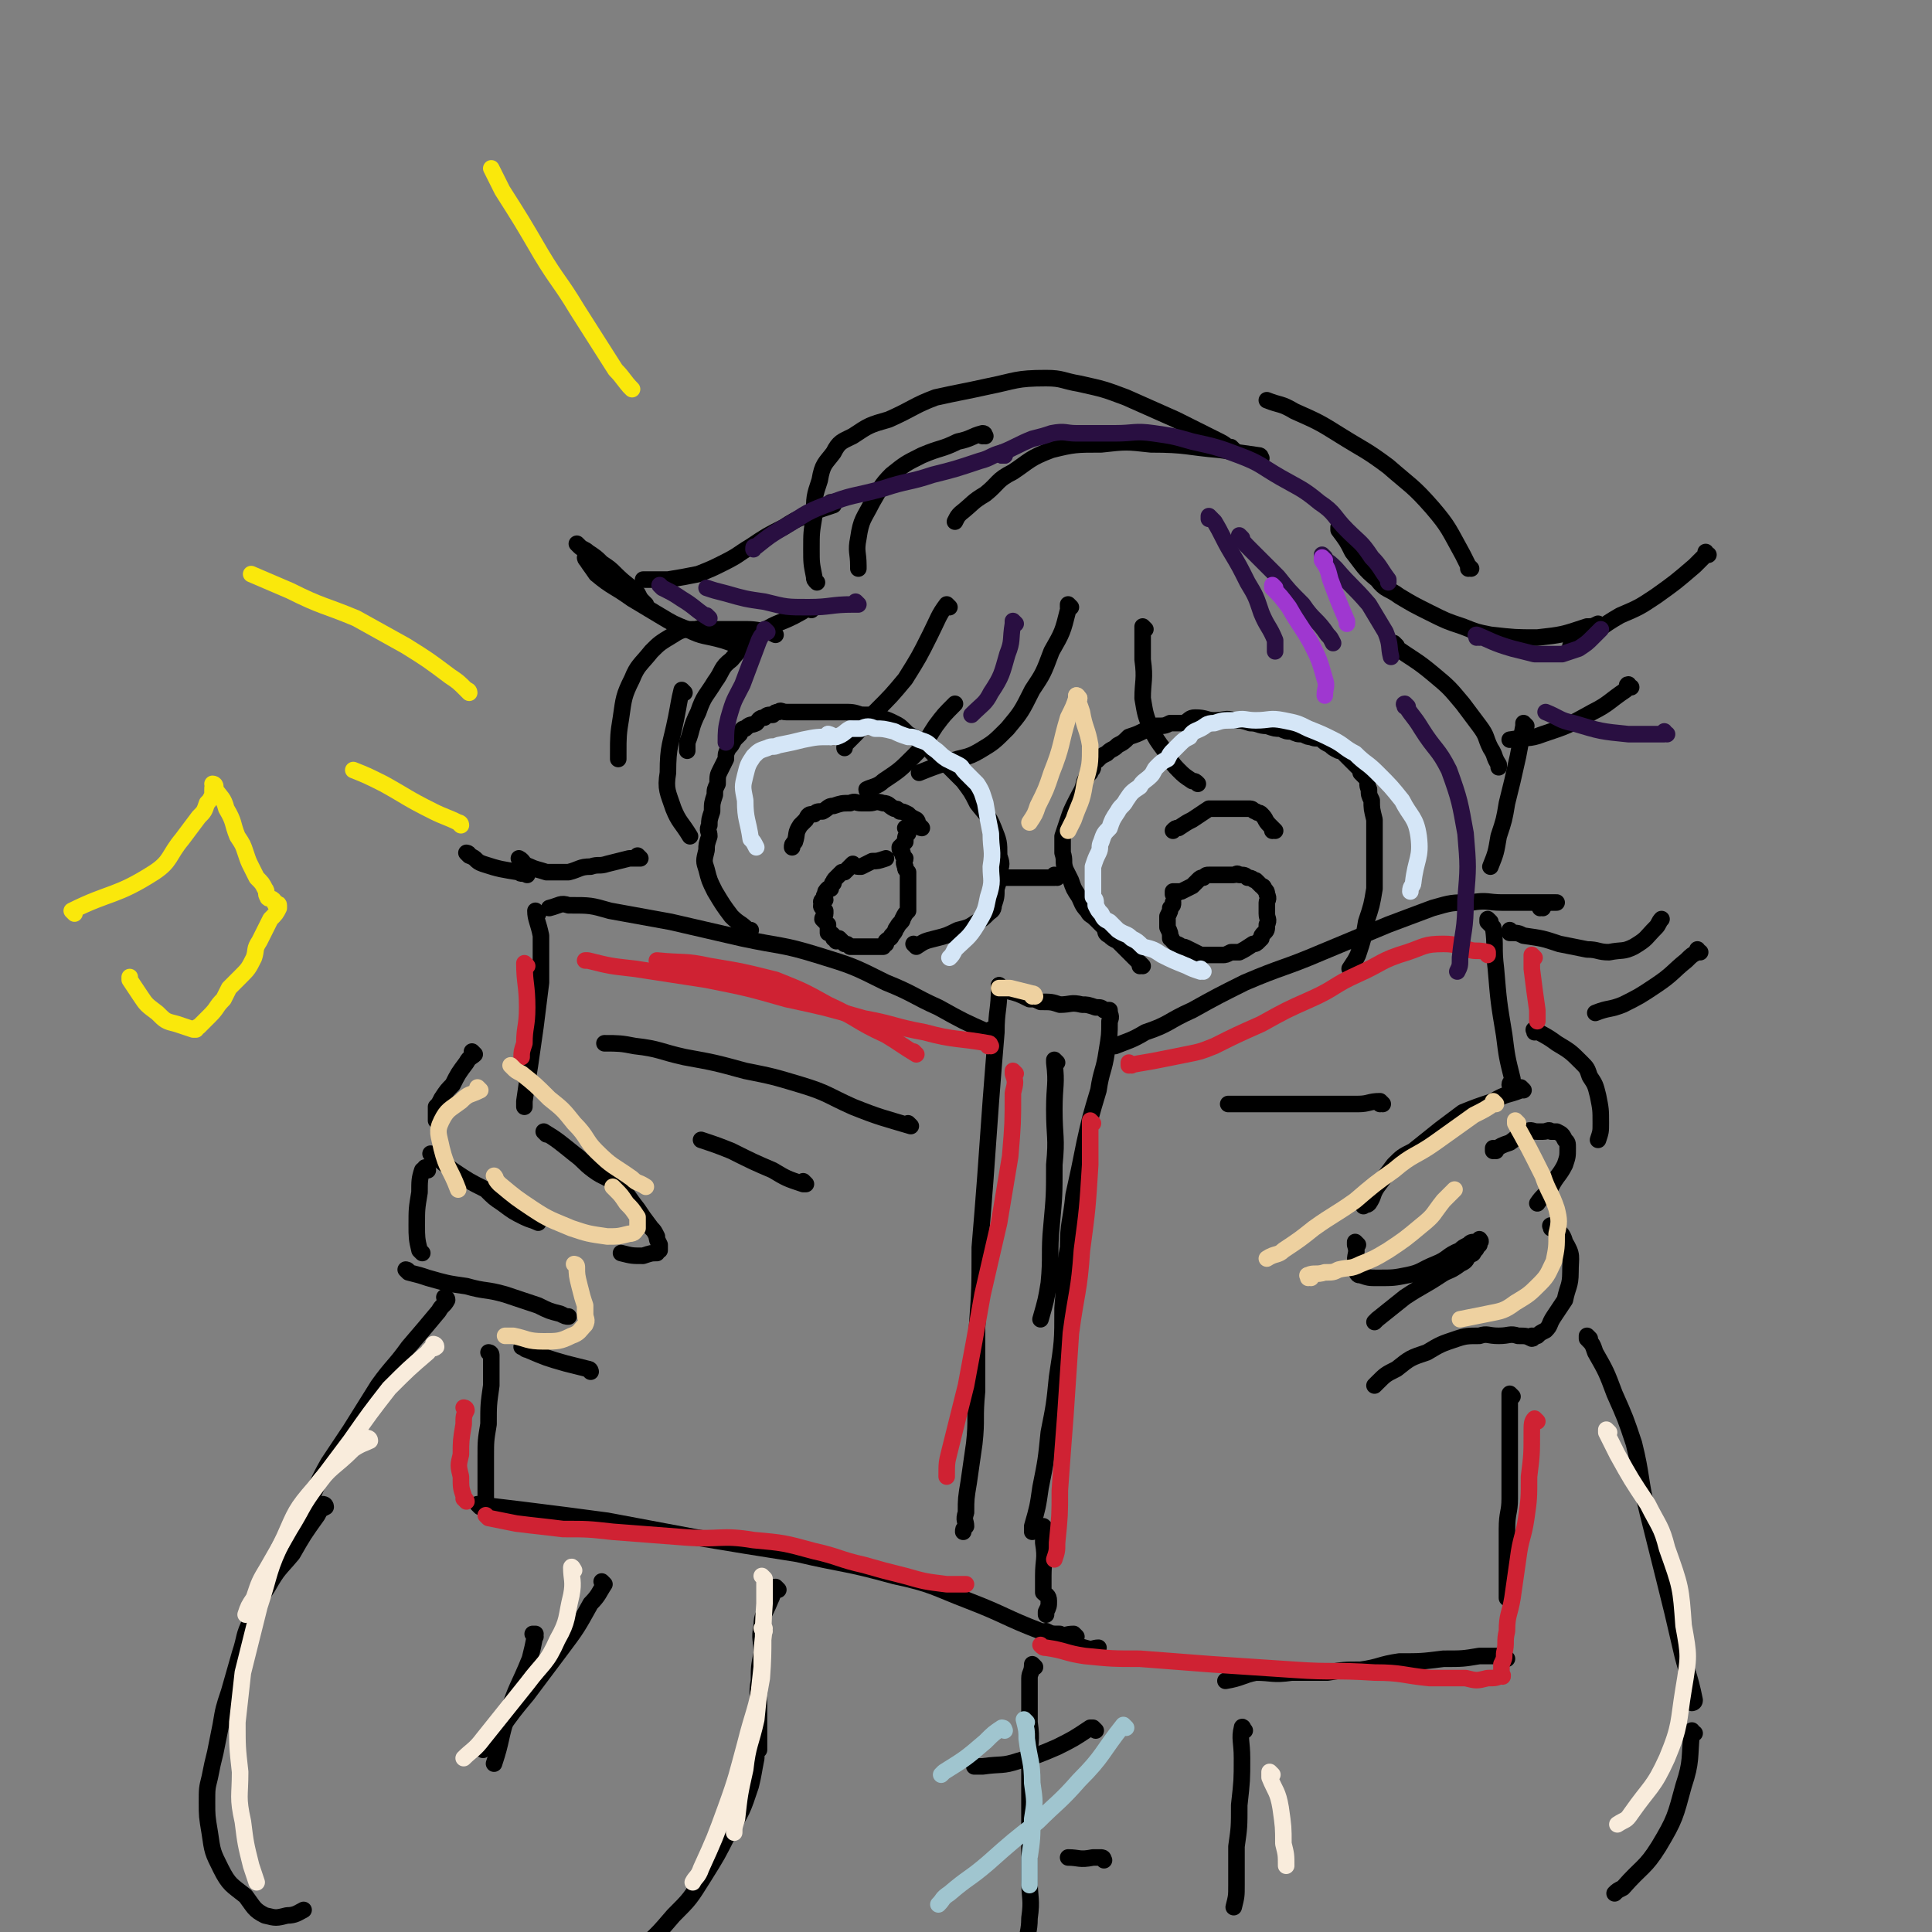 <svg viewBox='0 0 700 700' version='1.1' xmlns='http://www.w3.org/2000/svg' xmlns:xlink='http://www.w3.org/1999/xlink'><rect x="0" y="0" width="700" height="700" fill="#808080" stroke="none"/><g fill='none' stroke='#000000' stroke-width='6' stroke-linecap='round' stroke-linejoin='round'><path d='M363,358c0,0 -1,-1 -1,-1 0,0 0,0 0,1 0,0 0,0 0,0 1,0 0,-1 0,-1 0,0 0,0 0,1 0,0 0,0 0,0 0,8 -1,8 -1,16 -1,12 -1,12 -2,25 -1,14 -1,14 -2,28 -1,13 -1,13 -2,25 0,15 0,15 -1,29 0,11 0,11 0,23 -1,10 0,10 -1,19 -1,7 -1,7 -2,14 -1,6 -1,6 -1,11 -1,3 0,3 0,5 -1,1 -1,1 -1,2 0,0 0,0 0,0 '/><path d='M363,358c0,0 -1,-1 -1,-1 0,0 0,0 0,1 0,0 0,0 0,0 1,0 0,-1 0,-1 0,0 0,0 0,1 0,0 0,0 0,0 2,0 2,0 3,1 4,1 4,1 8,3 2,0 2,0 4,1 4,0 4,0 7,1 4,0 4,-1 8,0 2,0 2,0 5,1 2,0 2,0 3,1 1,0 1,0 2,0 0,0 0,0 0,0 0,2 1,2 0,4 0,5 0,5 -1,11 -1,7 -2,7 -3,14 -3,10 -3,10 -5,19 -2,10 -2,10 -4,19 -1,10 -2,10 -2,19 -2,11 -1,11 -2,22 0,12 0,12 -2,25 -1,10 -1,10 -3,20 -1,10 -1,10 -3,20 -1,7 -1,7 -3,14 0,1 0,1 0,2 '/><path d='M379,554c0,0 -1,-1 -1,-1 0,0 0,0 0,1 0,0 0,0 0,0 1,0 0,-1 0,-1 0,2 0,3 0,6 1,6 0,6 0,12 0,1 0,1 0,3 0,1 0,1 0,3 1,1 2,1 2,3 0,2 0,2 -1,4 0,0 0,0 0,1 0,0 0,0 0,0 '/><path d='M390,593c0,0 -1,-1 -1,-1 0,0 0,0 0,0 0,0 0,0 0,0 1,1 0,0 0,0 0,0 0,0 0,0 0,0 0,0 0,0 -3,0 -3,1 -5,0 -3,0 -3,0 -5,-1 '/><path d='M360,374c0,0 -1,-1 -1,-1 0,0 0,0 0,1 0,0 0,0 0,0 1,0 1,-1 0,-1 0,0 -1,1 -1,1 -9,-4 -9,-4 -18,-9 -9,-4 -9,-5 -19,-9 -12,-6 -12,-6 -25,-10 -13,-4 -13,-3 -27,-6 -13,-3 -13,-3 -26,-6 -11,-2 -11,-2 -22,-4 -7,-2 -7,-2 -15,-2 -3,-1 -3,0 -7,1 '/><path d='M172,382c0,0 -1,-1 -1,-1 0,0 0,0 1,1 0,0 0,0 0,0 0,0 -1,-1 -1,-1 0,0 0,0 1,1 0,0 0,0 0,0 -1,1 -2,1 -3,3 -3,4 -3,4 -5,8 -2,2 -2,2 -4,5 -1,2 -1,2 -2,3 0,2 0,2 0,3 0,1 0,1 0,2 0,0 0,0 0,0 '/><path d='M157,419c0,0 -1,-1 -1,-1 0,0 1,0 1,1 0,0 0,0 0,0 0,0 -1,-1 -1,-1 3,2 4,3 8,6 6,4 6,4 12,7 3,3 3,3 6,5 4,3 4,3 8,5 2,1 3,1 5,2 0,0 0,0 0,0 '/><path d='M198,411c0,0 -1,-1 -1,-1 0,0 0,0 1,1 0,0 0,0 0,0 0,0 -1,-1 -1,-1 0,0 0,0 1,1 0,0 0,0 0,0 0,0 -1,-1 -1,-1 5,3 6,4 11,8 4,3 3,3 7,6 4,3 5,2 9,6 4,3 3,3 7,8 2,3 2,3 5,7 1,1 1,1 2,3 0,1 0,1 1,3 0,1 0,1 0,2 -1,0 -1,0 -1,1 -2,0 -2,0 -5,1 -4,0 -4,0 -8,-1 0,0 0,0 0,0 '/><path d='M155,424c0,0 -1,-1 -1,-1 0,0 1,0 1,1 0,0 0,0 0,0 0,0 -1,-1 -1,-1 0,0 1,0 1,1 0,0 0,0 0,0 -1,0 -1,-1 -2,0 -1,3 -1,4 -1,8 -1,6 -1,6 -1,12 0,4 0,5 1,9 0,0 0,0 1,1 '/><path d='M148,461c0,0 -1,-1 -1,-1 0,0 1,0 1,1 0,0 0,0 0,0 0,0 -1,-1 -1,-1 0,0 1,0 1,1 0,0 0,0 0,0 4,1 4,1 7,2 7,2 7,2 14,3 7,2 7,1 14,3 6,2 6,2 12,4 4,2 4,2 8,3 2,1 2,1 3,1 0,0 0,0 0,0 '/><path d='M214,497c0,0 -1,-1 -1,-1 0,0 0,0 1,1 0,0 0,0 0,0 0,0 0,-1 -1,-1 -4,-1 -4,-1 -8,-2 -7,-2 -7,-2 -14,-5 -1,0 -1,-1 -2,-1 '/><path d='M195,331c0,0 -1,-1 -1,-1 0,0 0,0 1,1 0,0 0,0 0,0 0,0 -1,-1 -1,-1 0,3 1,4 2,9 0,8 0,8 0,17 -1,8 -1,8 -2,16 -1,7 -1,7 -2,14 -1,6 -1,6 -2,13 0,1 0,1 0,2 '/><path d='M178,491c0,0 -1,-1 -1,-1 0,0 0,0 1,1 0,0 0,0 0,0 0,0 -1,-1 -1,-1 0,0 1,0 1,1 0,5 0,5 0,11 -1,7 -1,7 -1,14 -1,6 -1,6 -1,12 0,3 0,3 0,7 0,3 0,3 0,6 0,1 0,1 0,2 0,0 0,0 0,1 '/><path d='M174,546c0,0 -1,-1 -1,-1 0,0 0,0 1,1 0,0 0,0 0,0 0,0 -1,-1 -1,-1 7,1 8,1 16,2 16,2 16,2 31,4 16,3 16,3 32,6 18,3 18,3 37,6 17,4 17,3 35,8 14,3 14,4 27,9 13,5 13,6 26,11 8,4 8,4 16,6 3,1 3,0 5,0 '/><path d='M403,379c0,0 -1,-1 -1,-1 0,0 0,0 0,1 0,0 0,0 0,0 1,0 0,-1 0,-1 0,0 0,1 0,1 1,0 1,0 2,0 5,-2 6,-2 11,-5 9,-3 8,-4 17,-8 9,-5 9,-5 19,-10 14,-6 14,-5 28,-11 12,-5 12,-5 24,-10 8,-3 8,-3 16,-6 7,-2 7,-2 14,-2 6,-1 6,0 11,0 6,0 6,0 12,0 3,0 3,0 7,0 1,0 1,0 1,0 0,0 0,0 0,0 '/><path d='M559,329c0,0 -1,-1 -1,-1 0,0 0,0 0,1 0,0 0,0 0,0 1,0 0,-1 0,-1 0,0 0,0 0,1 0,0 0,0 0,0 1,0 0,-1 0,-1 0,0 0,0 0,1 '/><path d='M540,334c0,0 -1,-1 -1,-1 0,0 0,0 0,1 0,0 0,0 0,0 1,0 0,-1 0,-1 0,0 0,0 0,1 0,0 0,0 0,0 1,1 1,1 2,2 1,7 0,7 1,15 1,12 1,12 3,24 1,8 1,8 3,16 0,1 -1,1 -1,2 '/><path d='M552,395c0,0 -1,-1 -1,-1 0,0 0,0 0,1 0,0 0,0 0,0 1,0 0,-1 0,-1 0,0 0,0 0,1 0,0 0,0 0,0 -5,2 -5,1 -10,4 -6,2 -6,2 -11,4 -4,3 -4,3 -8,6 -5,4 -5,4 -10,8 -4,2 -4,2 -7,5 -3,4 -3,4 -6,8 -2,3 -1,3 -3,6 -1,1 -1,0 -2,1 '/><path d='M542,417c0,0 -1,-1 -1,-1 0,0 0,0 0,1 0,0 0,0 0,0 1,0 0,-1 0,-1 0,0 0,0 0,1 0,0 0,0 0,0 3,-2 3,-2 6,-3 3,-2 3,-3 6,-4 2,-1 2,0 4,0 1,0 1,0 2,0 2,0 2,-1 3,0 1,0 1,0 2,0 2,1 2,1 3,3 1,1 1,1 1,3 0,3 0,3 -1,6 -2,4 -3,4 -5,8 -2,3 -3,3 -5,6 0,0 0,0 0,0 '/><path d='M563,445c0,0 -1,-1 -1,-1 0,0 0,0 0,1 0,0 0,0 0,0 1,0 0,-1 0,-1 0,0 0,0 0,1 0,0 0,0 0,0 1,0 -1,-1 0,-1 2,2 4,2 5,6 3,5 2,5 2,11 0,5 -1,5 -2,10 -2,3 -2,3 -4,6 -2,3 -1,3 -3,5 -2,1 -2,1 -3,2 -1,0 -1,0 -1,0 -1,0 -1,0 -1,1 0,0 0,0 0,0 1,0 0,-1 0,-1 0,0 0,0 0,1 0,0 0,0 0,0 1,0 0,-1 0,-1 0,0 0,0 0,1 0,0 0,0 0,0 1,0 0,-1 0,-1 0,0 0,1 0,1 -2,-1 -2,-1 -5,-1 -3,-1 -3,0 -7,0 -4,0 -4,-1 -7,0 -4,0 -5,0 -8,1 -6,2 -6,2 -11,5 -6,2 -6,2 -11,6 -4,2 -4,2 -7,5 0,0 0,0 -1,1 '/><path d='M492,451c0,0 -1,-1 -1,-1 0,0 0,0 0,1 0,0 0,0 0,0 1,0 0,-1 0,-1 0,0 0,0 0,1 0,0 0,0 0,0 1,0 0,-1 0,-1 0,0 0,0 0,1 1,3 0,3 0,6 0,2 0,2 0,3 1,2 1,2 2,2 3,1 3,1 6,1 6,0 6,0 11,-1 5,-1 5,-2 10,-4 5,-2 4,-3 9,-5 1,-1 1,-1 3,-2 1,-1 1,-1 3,-1 1,0 1,0 1,0 0,0 0,0 0,0 1,0 0,-1 0,-1 0,0 0,0 0,1 0,0 0,0 0,0 0,0 0,0 0,1 0,0 0,0 -1,1 0,0 0,1 -1,1 0,2 -1,1 -2,2 -1,2 -1,2 -3,3 -4,3 -4,2 -7,4 -6,4 -7,4 -13,8 -5,4 -5,4 -10,8 0,0 0,0 -1,1 '/><path d='M548,506c0,0 -1,-1 -1,-1 0,0 0,0 0,1 0,0 0,0 0,0 1,0 0,-1 0,-1 0,0 0,0 0,1 0,0 0,0 0,0 0,5 0,5 0,11 0,7 0,7 0,13 0,7 0,7 0,13 0,5 -1,5 -1,11 0,5 0,5 0,10 0,4 0,4 0,8 0,3 0,3 0,6 0,0 0,0 0,1 0,0 0,0 0,0 '/><path d='M546,601c0,0 -1,-1 -1,-1 0,0 0,0 0,0 0,0 0,0 0,0 1,1 0,0 0,0 0,0 0,0 0,0 0,0 0,0 0,0 -4,0 -4,0 -9,0 -6,1 -6,1 -13,1 -8,1 -8,1 -16,1 -7,1 -7,2 -14,3 -6,0 -6,0 -12,1 -7,0 -7,0 -13,0 -7,1 -7,0 -13,0 -5,1 -5,2 -11,3 0,0 0,0 0,0 '/><path d='M162,471c0,0 -1,-1 -1,-1 0,0 1,0 1,1 0,0 0,0 0,0 0,0 -1,-1 -1,-1 0,0 1,0 1,1 -1,2 -2,2 -3,4 -5,6 -5,6 -11,13 -5,7 -6,7 -11,14 -5,8 -5,8 -10,16 -4,6 -4,6 -8,12 -4,7 -4,8 -7,15 0,0 0,0 0,1 '/><path d='M118,546c0,0 -1,-1 -1,-1 0,0 1,0 1,1 0,0 0,0 0,0 -2,1 -2,1 -3,3 -5,7 -5,7 -9,14 -5,6 -5,5 -9,12 -4,6 -4,6 -6,12 -3,6 -2,6 -4,12 -2,7 -2,7 -4,14 -2,6 -2,6 -3,12 -1,5 -1,5 -2,10 -1,4 -1,4 -2,9 -1,4 -1,4 -1,9 0,5 0,5 1,11 1,7 1,7 4,13 3,6 4,6 9,10 3,4 3,5 7,7 4,1 4,1 8,0 3,0 4,-1 6,-2 '/><path d='M194,593c0,0 -1,-1 -1,-1 0,0 0,0 1,0 0,0 0,0 0,0 0,1 -1,0 -1,0 0,0 1,0 1,0 -1,5 -1,5 -2,9 -4,10 -5,10 -8,20 -3,9 -2,9 -5,18 0,0 0,0 0,0 '/><path d='M576,485c0,0 -1,-1 -1,-1 0,0 0,0 0,1 0,0 0,0 0,0 1,0 0,-1 0,-1 0,0 0,0 0,1 2,2 2,2 3,5 4,7 4,7 7,15 4,9 4,9 7,18 3,12 2,13 5,25 3,12 3,12 6,24 3,12 3,12 6,25 2,9 3,9 5,19 0,1 -1,1 -1,1 '/><path d='M614,628c-1,0 -1,-1 -1,-1 0,0 0,0 0,0 0,0 0,0 0,0 0,1 0,0 0,0 0,0 0,0 0,0 -1,10 0,11 -3,20 -3,11 -3,12 -9,22 -5,8 -6,7 -13,15 -2,1 -2,1 -3,2 '/><path d='M282,576c0,0 -1,-1 -1,-1 0,0 0,0 1,1 0,0 0,0 0,0 0,0 -1,-1 -1,-1 0,0 0,0 1,1 0,0 0,0 0,0 0,0 -1,-1 -1,-1 -1,2 -1,3 -2,5 -2,5 -3,5 -3,9 -1,5 0,5 0,10 -1,5 -1,5 -1,10 -1,5 0,5 0,9 0,3 0,3 0,5 0,2 0,2 0,3 0,1 0,1 0,1 0,1 0,1 0,2 0,2 0,3 0,5 -1,1 -1,1 -1,3 -1,5 -1,6 -2,10 -3,9 -3,9 -8,17 -4,8 -4,8 -9,16 -5,8 -5,8 -11,14 -6,7 -6,7 -13,13 -4,4 -4,4 -9,8 -4,4 -4,4 -7,7 -2,2 -3,2 -5,4 '/><path d='M375,604c0,0 -1,-1 -1,-1 0,0 0,0 0,0 0,0 0,0 0,0 0,3 -1,3 -1,5 0,8 0,8 0,16 1,7 0,7 0,14 0,10 0,10 0,20 0,11 0,11 0,23 0,7 1,7 0,14 0,5 -1,5 -1,11 0,4 0,4 0,7 0,0 0,0 0,0 '/><path d='M397,627c0,0 -1,-1 -1,-1 0,0 0,0 0,0 0,0 0,0 0,0 1,1 0,0 0,0 0,0 0,0 -1,0 -6,4 -6,4 -12,7 -7,3 -7,3 -14,5 -6,2 -6,1 -13,2 -1,0 -1,0 -3,0 0,0 0,0 0,0 '/><path d='M400,674c0,0 -1,-1 -1,-1 0,0 0,0 0,0 0,0 0,0 0,0 1,1 1,0 0,0 -2,0 -2,0 -3,0 -5,1 -5,0 -9,0 0,0 0,0 0,0 '/><path d='M451,627c0,0 -1,-1 -1,-1 0,0 0,0 0,0 0,0 0,0 0,0 1,1 0,-1 0,0 -1,4 0,5 0,11 0,8 0,8 -1,17 0,8 0,8 -1,15 0,7 0,7 0,14 0,4 0,4 -1,8 0,0 0,0 0,0 '/><path d='M219,574c0,0 -1,-1 -1,-1 0,0 0,0 1,1 0,0 0,0 0,0 -2,3 -2,4 -5,7 -5,9 -5,9 -11,17 -6,8 -6,8 -12,16 -5,6 -5,6 -10,13 -3,4 -3,4 -6,7 0,0 0,0 0,0 '/><path d='M414,350c0,0 -1,-1 -1,-1 0,0 0,0 0,1 0,0 0,0 0,0 1,0 0,-1 0,-1 0,0 0,0 0,1 0,0 0,0 0,0 1,0 0,0 0,-1 -2,-2 -2,-2 -4,-4 -2,-2 -2,-2 -4,-4 -2,-1 -2,-1 -3,-2 -2,-1 -1,-1 -2,-3 -2,-2 -2,-2 -3,-3 -2,-2 -2,-1 -3,-3 -2,-2 -2,-3 -3,-5 -2,-3 -2,-3 -3,-6 -1,-2 -1,-2 -2,-4 -1,-3 0,-3 -1,-6 0,-3 0,-3 0,-6 1,-3 1,-3 2,-6 1,-3 1,-3 3,-7 2,-4 2,-3 3,-7 1,-2 1,-2 2,-3 0,-1 1,-1 1,-2 0,-1 0,-1 0,-2 1,0 1,0 2,-1 1,-1 1,-1 3,-2 2,-2 2,-1 4,-3 2,-1 2,-1 4,-3 3,-1 3,-1 5,-2 3,-1 3,-1 5,-2 3,0 3,0 5,-1 3,0 3,0 5,0 2,-1 2,-2 4,-2 4,0 4,1 7,1 4,0 4,-1 7,0 3,0 3,0 6,1 3,0 3,1 6,1 3,1 3,1 5,1 2,1 2,1 4,1 2,1 2,1 4,1 2,1 2,1 3,1 2,1 2,0 4,1 1,1 1,1 3,2 1,1 1,1 3,2 1,0 1,0 2,1 1,1 1,1 3,3 1,1 1,1 2,2 1,1 1,1 1,2 1,1 1,1 2,2 1,2 0,2 1,4 0,2 0,2 1,4 0,3 0,3 1,7 0,4 0,4 0,9 0,4 0,4 0,8 0,4 0,4 0,8 -1,6 -1,6 -3,12 -1,6 -1,6 -3,12 -1,2 -1,2 -3,5 0,0 0,0 0,0 '/><path d='M332,343c0,0 -1,-1 -1,-1 0,0 0,0 1,1 0,0 0,0 0,0 0,0 -1,-1 -1,-1 0,0 0,0 1,1 0,0 0,0 0,0 3,-2 3,-2 7,-3 4,-1 4,-1 8,-3 4,-1 4,-1 7,-3 2,-1 2,-1 4,-3 1,-1 2,-1 2,-3 1,-3 1,-3 1,-6 1,-3 1,-3 1,-6 1,-3 1,-3 0,-6 0,-5 0,-5 -2,-10 -2,-5 -3,-5 -6,-9 -2,-4 -2,-4 -5,-8 -3,-3 -3,-3 -6,-6 -2,-2 -3,-2 -5,-4 -2,-2 -1,-2 -3,-4 -2,-1 -2,-1 -4,-2 -2,-1 -2,-1 -3,-2 -2,-2 -2,-2 -4,-3 -2,-1 -2,-1 -5,-2 -3,-1 -3,-1 -7,-1 -3,-1 -3,-1 -7,-1 -4,0 -4,0 -8,0 -3,0 -3,0 -7,0 -2,0 -2,0 -5,0 -2,0 -2,-1 -3,0 -1,0 -1,0 -2,1 -2,0 -2,0 -3,1 -2,0 -2,1 -3,2 -2,1 -2,0 -4,2 -1,0 -1,0 -2,2 -1,1 -1,1 -2,2 -1,2 -1,2 -2,3 -1,2 -1,2 -1,4 -1,2 -1,2 -2,4 -1,2 -1,2 -1,5 -1,2 -1,2 -1,4 -1,3 -1,3 -1,6 -1,3 -1,3 -1,5 -1,2 0,2 0,4 -1,3 -1,3 -1,5 -1,4 -1,4 0,7 1,4 1,4 3,8 3,5 3,5 6,9 3,3 3,2 6,5 0,0 0,0 1,0 '/><path d='M383,318c0,0 -1,-1 -1,-1 0,0 0,0 0,1 0,0 0,0 0,0 1,0 0,-1 0,-1 0,0 0,0 0,1 0,0 0,0 0,0 1,0 0,-1 0,-1 0,0 0,0 0,1 0,0 0,0 0,0 -1,0 -1,0 -2,0 -4,0 -4,0 -9,0 -4,0 -4,0 -8,0 -1,0 -1,0 -3,0 '/><path d='M388,220c0,0 -1,-1 -1,-1 0,0 0,0 0,1 0,0 0,0 0,0 1,0 0,-1 0,-1 0,0 1,1 0,2 -2,8 -2,8 -6,15 -3,8 -3,8 -7,14 -4,8 -4,8 -9,14 -5,5 -5,5 -10,8 -5,3 -6,2 -11,4 -6,2 -6,2 -11,4 0,0 0,0 0,0 '/><path d='M315,287c0,0 -1,-1 -1,-1 0,0 0,0 1,1 0,0 0,0 0,0 0,0 -1,0 -1,-1 2,-1 4,-1 6,-3 6,-4 6,-4 11,-9 5,-5 4,-5 8,-11 3,-4 3,-4 7,-8 0,0 0,0 0,0 '/><path d='M344,220c0,0 -1,-1 -1,-1 0,0 0,0 1,1 0,0 0,0 0,0 0,0 -1,-1 -1,-1 -3,4 -3,5 -6,11 -4,8 -4,8 -9,16 -5,6 -5,6 -11,12 -5,6 -5,6 -10,11 -1,1 -1,1 -1,2 '/><path d='M415,228c0,0 -1,-1 -1,-1 0,0 0,0 0,1 0,0 0,0 0,0 1,0 0,-1 0,-1 0,5 0,6 0,12 1,7 0,8 0,14 1,6 1,6 3,11 2,4 2,4 5,8 2,3 2,4 5,7 2,2 2,2 5,4 1,0 1,0 2,1 0,0 0,0 0,0 '/><path d='M486,192c0,0 -1,-1 -1,-1 0,0 0,1 0,1 0,0 0,0 0,0 1,0 0,-1 0,-1 0,0 0,0 0,1 3,4 3,4 5,8 4,5 4,6 9,10 3,4 4,3 8,6 5,3 5,3 11,6 6,3 6,3 12,5 5,2 5,2 10,3 9,1 9,1 17,1 9,-1 9,-1 18,-4 2,0 2,0 4,-1 '/><path d='M619,201c-1,0 -1,-1 -1,-1 0,0 0,1 0,1 0,0 0,0 0,0 0,0 0,-1 0,-1 0,0 0,1 0,1 0,0 0,0 0,0 -2,2 -2,2 -4,4 -7,6 -7,6 -14,11 -6,4 -6,4 -13,7 -7,4 -7,5 -13,8 -2,2 -2,2 -5,3 '/><path d='M591,249c-1,0 -1,-1 -1,-1 0,0 0,0 0,1 0,0 0,0 0,0 0,0 0,-1 0,-1 -1,0 0,1 -1,2 -6,4 -6,5 -12,8 -9,5 -9,5 -18,8 -5,2 -6,1 -12,2 0,0 0,0 0,0 '/><path d='M506,234c0,0 -1,-1 -1,-1 0,0 0,0 0,1 0,0 0,0 0,0 7,5 8,5 14,10 6,5 6,5 11,11 3,4 3,4 6,8 3,4 2,4 4,8 2,3 1,3 3,6 0,0 0,0 0,1 '/><path d='M553,263c0,0 -1,-1 -1,-1 0,0 0,0 0,1 0,0 0,0 0,0 1,0 0,-1 0,-1 0,0 0,0 0,1 -1,5 -1,6 -2,11 -2,9 -2,9 -4,17 -1,6 -1,6 -3,12 -1,6 -1,6 -3,11 0,0 0,0 0,0 '/><path d='M533,206c0,0 -1,-1 -1,-1 0,0 0,1 0,1 0,0 0,0 0,0 1,0 0,0 0,-1 -1,-2 -1,-2 -2,-4 -5,-9 -5,-10 -11,-17 -7,-8 -8,-8 -16,-15 -8,-6 -9,-6 -17,-11 -8,-5 -8,-5 -17,-9 -5,-3 -5,-2 -10,-4 0,0 0,0 0,0 '/><path d='M457,166c0,0 -1,-1 -1,-1 0,0 0,1 0,1 0,0 0,0 0,0 1,0 1,-1 0,-1 -7,-1 -7,-1 -14,-2 -12,-1 -12,-2 -25,-2 -9,-1 -9,-1 -18,0 -9,0 -10,0 -18,2 -8,3 -8,4 -14,8 -6,3 -5,4 -10,8 -5,3 -4,3 -9,7 -1,1 -1,1 -2,3 0,0 0,0 0,0 '/><path d='M357,158c0,0 -1,-1 -1,-1 0,0 0,1 0,1 0,0 0,0 0,0 1,0 1,-1 0,-1 -4,1 -4,2 -9,3 -6,3 -6,2 -13,5 -6,3 -6,3 -11,7 -4,4 -4,5 -7,10 -3,6 -4,6 -5,13 -1,5 0,5 0,10 0,1 0,1 0,1 '/><path d='M447,163c0,0 -1,-1 -1,-1 0,0 0,1 0,1 0,0 0,0 0,0 1,0 0,-1 0,-1 0,0 1,1 0,1 -1,-1 -2,-2 -4,-3 -8,-4 -8,-4 -16,-8 -9,-4 -9,-4 -18,-8 -8,-3 -8,-3 -17,-5 -6,-1 -6,-2 -12,-2 -11,0 -11,1 -21,3 -9,2 -10,2 -19,4 -8,3 -8,4 -17,8 -7,2 -7,2 -13,6 -4,2 -5,2 -7,6 -3,4 -4,4 -5,10 -2,6 -2,6 -2,13 -1,6 -1,6 -1,12 0,5 0,5 1,10 0,1 0,1 1,2 '/><path d='M302,183c0,0 -1,-1 -1,-1 0,0 0,1 1,1 0,0 0,0 0,0 0,0 -1,-1 -1,-1 0,0 1,1 1,1 -3,1 -3,1 -6,2 -6,3 -6,2 -12,6 -6,3 -6,3 -12,7 -5,3 -4,3 -10,6 -4,2 -4,2 -9,4 -5,1 -5,1 -11,2 -4,0 -4,0 -8,0 -1,0 -1,0 -1,0 '/><path d='M234,219c0,0 -1,-1 -1,-1 0,0 0,0 1,1 0,0 0,0 0,0 0,0 0,0 -1,-1 -1,-1 -1,-1 -2,-3 -3,-3 -4,-3 -8,-7 -2,-2 -2,-2 -5,-4 -2,-2 -2,-2 -5,-4 -1,-1 -2,-1 -3,-2 -1,-1 -1,-1 -1,-1 '/><path d='M213,203c0,0 -1,-1 -1,-1 0,0 0,1 1,1 0,0 0,0 0,0 0,0 -1,-1 -1,-1 1,2 2,3 4,6 6,5 6,4 13,9 5,3 5,3 10,6 5,3 5,3 10,5 6,3 6,2 13,4 3,1 3,1 6,2 '/><path d='M294,221c0,0 -1,-1 -1,-1 0,0 0,0 1,1 0,0 0,0 0,0 0,0 0,-1 -1,-1 -1,0 -1,1 -3,2 -7,4 -8,3 -14,7 -6,4 -6,4 -11,10 -4,3 -3,4 -6,8 -3,5 -4,5 -6,11 -3,6 -2,6 -4,11 0,2 0,2 0,3 '/><path d='M248,251c0,0 -1,-1 -1,-1 0,0 0,0 1,1 0,0 0,0 0,0 0,0 -1,-1 -1,-1 -1,4 -1,5 -2,10 -2,10 -3,10 -3,20 -1,6 0,7 2,13 2,5 3,5 6,10 0,0 0,0 0,0 '/><path d='M334,300c0,0 -1,-1 -1,-1 0,0 0,0 1,1 0,0 0,0 0,0 0,0 -1,-1 -1,-1 0,0 0,0 1,1 0,0 0,0 0,0 0,0 -1,0 -1,-1 -1,-1 0,-1 -1,-2 -2,-1 -2,-1 -3,-2 -2,-1 -2,-1 -3,-1 -1,-1 -1,-1 -2,-1 -2,-1 -2,-2 -4,-2 -3,-1 -3,0 -5,0 -2,0 -2,0 -3,0 -2,0 -2,-1 -4,0 -3,0 -3,0 -6,1 -2,0 -2,1 -4,2 -2,0 -2,0 -3,1 -2,0 -2,0 -3,2 -1,1 -1,1 -2,2 -2,3 -1,3 -2,6 -1,1 -1,1 -1,2 0,0 0,0 0,0 '/><path d='M329,301c0,0 -1,-1 -1,-1 0,0 0,0 1,1 0,0 0,0 0,0 0,0 -1,-1 -1,-1 0,0 0,0 1,1 0,0 0,0 0,0 0,0 0,0 0,1 -1,1 -1,1 -1,3 -1,1 -1,1 -2,2 0,1 0,1 1,2 0,1 0,1 1,2 0,1 -1,1 0,3 0,1 0,1 1,2 0,1 0,1 0,3 0,1 0,1 0,3 0,1 0,1 0,3 0,1 0,1 0,2 0,1 0,1 0,3 -1,1 -1,1 -2,3 0,1 -1,1 -2,3 -1,1 0,1 -2,3 0,1 -1,1 -2,2 0,0 0,0 0,1 -1,0 -1,1 -1,1 -2,0 -2,0 -4,0 -1,0 -1,0 -3,0 -1,0 -1,0 -2,0 -1,0 -1,0 -3,0 -1,-1 -1,-1 -2,-1 -1,-1 -1,-1 -2,-2 0,0 0,1 -1,1 0,-1 0,-1 -1,-1 0,0 0,0 0,0 0,-1 0,-1 0,-1 -1,-1 -1,-1 -2,-1 0,-1 0,-1 0,-3 -1,-1 -1,-1 -2,-2 0,-1 1,-1 1,-2 0,-1 0,-1 0,-1 -1,-1 -1,-1 -1,-1 -1,-1 0,-1 0,-1 0,-1 -1,-1 0,-2 0,0 0,0 1,0 0,-1 -1,-1 0,-2 0,-1 0,-1 1,-2 0,0 0,0 1,0 0,-1 0,-1 1,-2 0,0 0,0 0,0 0,0 -1,0 0,0 0,-1 0,-1 1,-2 1,-1 1,-1 2,-2 0,0 0,0 1,0 1,-1 1,-1 2,-2 0,0 0,0 1,-1 0,0 1,1 2,1 0,0 0,0 1,0 2,-1 2,-1 4,-2 2,0 2,0 5,-1 0,0 0,0 0,0 '/><path d='M462,301c0,0 -1,-1 -1,-1 0,0 0,0 0,1 0,0 0,0 0,0 1,0 0,-1 0,-1 0,0 0,0 0,1 0,0 0,0 0,0 1,0 0,-1 0,-1 0,0 0,0 0,1 0,0 0,0 0,0 1,0 0,0 0,-1 -1,-1 -1,-1 -1,-1 -2,-2 -1,-2 -3,-4 -1,-1 -1,0 -2,-1 -1,0 -1,-1 -2,-1 -2,0 -2,0 -4,0 -2,0 -2,0 -4,0 -1,0 -1,0 -2,0 -1,0 -1,0 -2,0 -2,0 -2,0 -3,0 -3,2 -3,2 -6,4 -2,1 -2,1 -5,3 -1,0 -1,0 -2,1 0,0 0,0 0,0 '/><path d='M426,324c0,0 -1,-1 -1,-1 0,0 0,0 0,1 0,0 0,0 0,0 1,0 0,-1 0,-1 0,0 0,0 0,1 0,0 0,0 0,0 1,0 0,-1 0,-1 0,0 0,0 0,1 0,0 0,0 0,0 1,0 0,-1 0,-1 1,0 2,0 3,0 2,-1 2,-1 4,-2 1,-1 1,-1 2,-2 1,-1 1,-1 2,-1 1,-1 1,-1 2,-1 1,0 1,0 2,0 1,0 1,0 2,0 1,0 1,0 2,0 1,0 1,0 3,0 1,0 1,-1 2,0 2,0 2,0 3,1 2,0 2,1 3,1 1,1 1,1 2,2 1,0 1,1 1,1 1,1 1,1 1,2 1,2 0,2 0,3 0,2 0,2 0,4 0,2 1,2 0,4 0,2 0,2 -1,3 -1,1 -1,1 -1,2 -1,1 -1,1 -1,1 -1,1 -1,1 -2,1 -3,2 -3,2 -5,3 -2,0 -2,0 -3,0 -2,1 -2,1 -3,1 -2,0 -2,0 -3,0 -1,0 -1,0 -2,0 -2,0 -2,0 -3,0 -2,-1 -2,-1 -4,-2 -2,-1 -2,-1 -3,-1 -1,-1 -2,-1 -2,-1 -1,-1 -1,-1 -1,-1 -1,-1 0,-1 -1,-1 0,-2 0,-2 -1,-4 0,-2 0,-2 0,-4 1,-2 1,-2 1,-3 1,-1 1,-1 1,-2 0,0 0,0 0,0 '/></g>
<g fill='none' stroke='#FAE80B' stroke-width='6' stroke-linecap='round' stroke-linejoin='round'><path d='M170,251c0,0 -1,-1 -1,-1 0,0 1,0 1,1 0,0 0,0 0,0 0,0 0,0 -1,-1 -3,-3 -3,-3 -6,-5 -8,-6 -8,-6 -16,-11 -9,-5 -9,-5 -18,-10 -12,-5 -12,-4 -24,-10 -7,-3 -7,-3 -14,-6 0,0 0,0 0,0 '/><path d='M167,299c0,0 -1,-1 -1,-1 0,0 1,0 1,1 0,0 0,0 0,0 0,0 0,0 -1,-1 -4,-2 -5,-2 -9,-4 -10,-5 -9,-5 -18,-10 -6,-3 -6,-3 -11,-5 0,0 0,0 0,0 '/><path d='M229,141c0,0 -1,-1 -1,-1 0,0 1,1 1,1 -3,-3 -3,-4 -6,-7 -7,-11 -7,-11 -14,-22 -6,-10 -7,-10 -13,-20 -7,-12 -7,-12 -14,-23 -2,-4 -2,-4 -4,-8 '/><path d='M27,331c0,0 -1,-1 -1,-1 14,-7 16,-5 30,-14 6,-4 5,-6 10,-12 3,-4 3,-4 6,-8 2,-2 2,-2 3,-5 1,-1 1,-1 2,-3 0,0 0,0 0,0 0,-1 0,-1 0,-1 0,-1 0,-1 0,-1 0,-1 0,-1 1,-1 0,0 0,0 0,0 0,0 0,-1 -1,-1 0,0 1,0 1,1 0,0 0,0 0,1 2,3 3,3 4,7 3,5 2,5 4,10 2,3 2,3 3,6 1,3 1,3 2,5 1,2 1,2 2,4 2,2 2,2 3,4 1,1 0,2 1,3 0,1 1,0 2,1 1,1 0,1 1,2 0,0 1,-1 1,0 0,0 0,0 0,1 -1,2 -1,2 -3,4 -2,4 -2,4 -4,8 -2,3 -1,3 -2,6 -2,4 -2,4 -5,7 -2,2 -2,2 -4,4 -1,2 -1,2 -2,4 -3,3 -2,3 -5,6 -1,1 -1,1 -2,2 -1,1 -1,1 -2,2 -1,0 -1,1 -1,1 -1,0 -1,0 -1,0 -3,-1 -3,-1 -6,-2 -4,-1 -4,-1 -7,-4 -4,-3 -4,-3 -6,-6 -2,-3 -2,-3 -4,-6 0,-1 0,-1 0,-1 '/></g>
<g fill='none' stroke='#000000' stroke-width='6' stroke-linecap='round' stroke-linejoin='round'><path d='M281,230c0,0 -1,-1 -1,-1 0,0 0,0 1,1 0,0 0,0 0,0 -2,-1 -2,-1 -3,-1 -5,-1 -5,-1 -10,-1 -4,0 -4,0 -8,0 -4,0 -4,-1 -8,0 -4,0 -5,0 -8,2 -5,3 -5,3 -8,6 -4,5 -5,5 -7,10 -3,6 -3,7 -4,14 -1,6 -1,7 -1,13 0,1 0,1 0,2 '/><path d='M548,338c0,0 -1,-1 -1,-1 0,0 0,0 0,1 0,0 0,0 0,0 1,0 0,-1 0,-1 0,0 0,1 0,1 3,0 3,0 5,1 7,1 7,1 13,3 5,1 5,1 10,2 4,0 4,1 8,1 5,-1 5,0 9,-2 5,-3 4,-3 8,-7 1,-1 1,-2 2,-3 '/><path d='M616,345c-1,0 -1,-1 -1,-1 0,0 0,0 0,1 0,0 0,0 0,0 0,0 0,-1 0,-1 0,0 0,0 0,1 0,0 0,0 0,0 -2,1 -2,1 -4,3 -5,4 -5,5 -11,9 -6,4 -6,4 -12,7 -5,2 -5,1 -10,3 0,0 0,0 0,0 '/><path d='M557,374c0,0 -1,-1 -1,-1 0,0 0,0 0,1 0,0 0,0 0,0 1,0 -1,-1 0,-1 3,2 4,2 8,5 5,3 5,3 9,7 2,2 2,2 3,5 2,3 2,3 3,7 1,5 1,5 1,10 0,3 0,3 -1,6 0,0 0,0 0,0 '/><path d='M232,311c0,0 -1,-1 -1,-1 0,0 0,0 1,1 0,0 0,0 0,0 0,0 -1,-1 -1,-1 0,0 0,0 1,1 0,0 0,0 0,0 -2,0 -2,0 -4,0 -4,1 -4,1 -8,2 -3,1 -3,0 -6,1 -4,0 -4,1 -8,2 -4,0 -4,0 -8,0 -3,-1 -4,-1 -6,-2 -3,-1 -2,-2 -4,-3 0,0 0,0 0,0 '/><path d='M170,310c0,0 -1,-1 -1,-1 0,0 1,0 1,1 0,0 0,0 0,0 0,0 -1,-1 -1,-1 0,0 1,0 1,1 0,0 0,0 0,0 3,1 2,2 5,3 6,2 7,2 13,3 1,1 1,0 3,1 '/><path d='M330,408c0,0 -1,-1 -1,-1 0,0 0,0 1,1 0,0 0,0 0,0 0,0 -1,-1 -1,-1 0,0 1,1 1,1 -10,-3 -11,-3 -21,-7 -9,-4 -9,-5 -19,-8 -10,-3 -10,-3 -20,-5 -11,-3 -11,-3 -22,-5 -9,-2 -9,-3 -18,-4 -5,-1 -6,-1 -11,-1 0,0 0,0 0,0 '/><path d='M292,429c0,0 -1,-1 -1,-1 0,0 0,0 1,1 0,0 0,0 0,0 -1,0 -1,0 -1,0 -6,-2 -6,-2 -11,-5 -7,-3 -7,-3 -15,-7 -5,-2 -5,-2 -11,-4 0,0 0,0 0,0 '/><path d='M501,400c0,0 -1,-1 -1,-1 0,0 0,0 0,1 0,0 0,0 0,0 1,0 0,-1 0,-1 -4,0 -4,1 -8,1 -12,0 -12,0 -24,0 -12,0 -12,0 -23,0 0,0 0,0 0,0 '/><path d='M383,385c0,0 -1,-1 -1,-1 0,0 0,0 0,1 0,0 0,0 0,0 1,0 0,-1 0,-1 0,0 0,0 0,1 1,8 0,8 0,17 0,10 1,10 0,20 0,11 0,11 -1,22 -1,10 0,11 -1,21 -1,6 -1,6 -3,13 0,0 0,0 0,0 '/></g>
<g fill='none' stroke='#CF2233' stroke-width='6' stroke-linecap='round' stroke-linejoin='round'><path d='M368,389c0,0 -1,-1 -1,-1 0,0 0,0 0,1 1,3 1,3 0,7 0,11 0,11 -1,23 -2,12 -2,12 -4,24 -3,13 -3,13 -6,26 -3,17 -3,17 -6,33 -3,12 -3,12 -6,24 -1,4 -1,4 -1,9 '/><path d='M396,407c0,0 -1,-1 -1,-1 0,0 0,1 0,1 0,8 0,8 0,15 -1,16 -1,16 -3,31 -1,15 -2,15 -4,30 -1,15 -1,15 -2,30 -1,13 -1,13 -2,27 0,9 0,9 -1,19 0,3 0,3 -1,6 '/><path d='M359,379c0,0 -1,-1 -1,-1 0,0 0,0 0,1 0,0 0,0 0,0 1,0 1,-1 0,-1 -11,-2 -12,-1 -23,-4 -11,-2 -11,-3 -22,-5 -14,-4 -14,-4 -28,-7 -14,-4 -14,-4 -29,-7 -13,-2 -13,-2 -26,-4 -9,-1 -9,-1 -17,-3 -1,0 -1,0 -1,0 '/><path d='M332,382c0,0 -1,-1 -1,-1 0,0 0,0 1,1 0,0 0,0 0,0 0,0 -1,-1 -1,-1 0,0 1,1 1,1 -5,-3 -6,-4 -11,-7 -11,-5 -10,-6 -21,-11 -9,-5 -9,-5 -19,-9 -12,-3 -12,-3 -24,-5 -9,-2 -9,-1 -19,-2 0,0 0,0 0,0 '/><path d='M191,350c0,0 -1,-1 -1,-1 0,0 0,0 1,1 0,0 0,0 0,0 0,0 -1,-1 -1,-1 0,7 1,8 1,16 0,7 -1,7 -1,13 -1,3 -1,3 -1,5 '/><path d='M169,511c0,0 -1,-1 -1,-1 0,0 1,0 1,1 0,0 0,0 0,0 0,0 -1,-1 -1,-1 0,0 1,0 1,1 0,0 0,0 0,0 -1,2 -1,2 -1,5 -1,6 -1,6 -1,11 -1,4 -1,4 0,8 0,4 0,4 1,7 0,1 0,1 1,2 0,0 0,0 0,0 0,0 0,-1 -1,-1 '/><path d='M177,550c0,0 -1,-1 -1,-1 0,0 0,0 1,1 0,0 0,0 0,0 0,0 -1,-1 -1,-1 0,0 0,0 1,1 0,0 0,0 0,0 5,1 5,1 10,2 8,1 9,1 17,2 9,0 9,0 18,1 13,1 13,1 26,2 13,1 13,-1 25,1 11,1 11,1 22,4 9,2 9,3 18,5 7,2 7,2 15,4 7,2 7,2 15,3 4,0 4,0 7,0 '/><path d='M410,386c0,0 -1,-1 -1,-1 0,0 0,0 0,1 0,0 0,0 0,0 1,0 0,-1 0,-1 0,0 0,0 0,1 0,0 0,0 0,0 5,-1 6,-1 11,-2 5,-1 5,-1 10,-2 5,-1 5,-1 10,-3 8,-4 8,-4 17,-8 9,-5 9,-5 18,-9 9,-4 8,-5 17,-9 9,-4 8,-5 18,-8 6,-2 6,-3 13,-3 5,0 5,1 9,2 3,1 3,0 7,1 0,0 0,0 0,1 0,0 0,0 0,0 '/><path d='M556,347c0,0 -1,-1 -1,-1 0,0 0,0 0,1 0,0 0,0 0,0 1,0 0,-1 0,-1 0,2 0,3 0,5 1,8 1,8 2,15 0,2 0,2 0,4 '/><path d='M557,515c0,0 -1,-1 -1,-1 0,0 0,0 0,1 0,0 0,0 0,0 1,0 0,-1 0,-1 -1,1 -1,2 -1,5 0,8 0,8 -1,16 0,8 0,8 -1,15 -1,7 -2,7 -3,15 -1,7 -1,7 -2,14 -1,6 -2,6 -2,12 -1,4 0,4 -1,8 0,2 0,2 -1,4 0,1 0,1 0,2 0,1 0,1 0,2 0,0 0,0 0,0 0,0 0,0 0,0 1,1 0,0 0,0 0,0 1,0 0,0 -2,1 -2,1 -5,1 -4,1 -4,1 -8,0 -7,0 -7,0 -13,0 -10,-1 -10,-2 -20,-2 -15,-1 -15,0 -29,-1 -15,-1 -15,-1 -30,-2 -13,-1 -13,-1 -26,-2 -10,0 -10,0 -20,-1 -7,-1 -7,-2 -14,-3 -1,0 -1,0 -2,-1 '/></g>
<g fill='none' stroke='#EED1A0' stroke-width='6' stroke-linecap='round' stroke-linejoin='round'><path d='M186,387c0,0 -1,-1 -1,-1 0,0 0,0 1,1 0,0 0,0 0,0 0,0 -1,-1 -1,-1 0,0 0,0 1,1 0,0 0,0 0,0 1,1 1,1 3,2 5,4 5,4 10,9 5,4 5,4 9,9 5,5 4,6 8,10 6,6 6,5 13,10 2,2 2,1 5,3 0,0 0,0 0,0 '/><path d='M223,431c0,0 -1,-1 -1,-1 0,0 0,0 1,1 0,0 0,0 0,0 0,0 -1,-1 -1,-1 0,0 0,0 1,1 2,2 2,2 4,5 2,2 2,2 4,5 0,0 0,1 0,2 0,1 0,1 0,2 -1,1 -1,2 -3,2 -4,1 -4,1 -8,1 -7,-1 -7,-1 -13,-3 -7,-3 -8,-3 -14,-7 -6,-4 -6,-4 -12,-9 -2,-2 -1,-2 -2,-3 '/><path d='M209,459c0,0 -1,-1 -1,-1 0,0 0,0 1,1 0,0 0,0 0,0 0,0 -1,-1 -1,-1 0,0 1,0 1,1 0,3 0,3 1,7 1,4 1,4 2,7 0,1 0,1 0,3 0,2 1,2 0,4 -2,2 -2,3 -5,4 -4,2 -5,2 -10,2 -6,0 -6,-1 -11,-2 -2,0 -2,0 -3,0 '/><path d='M174,395c0,0 -1,-1 -1,-1 0,0 0,0 1,1 0,0 0,0 0,0 0,0 -1,-1 -1,-1 0,0 0,0 1,1 0,0 0,0 0,0 -4,2 -4,1 -7,4 -4,3 -5,3 -7,7 -2,4 -1,5 0,10 2,8 3,7 6,15 0,0 0,0 0,0 '/><path d='M542,400c0,0 -1,-1 -1,-1 0,0 0,0 0,1 0,0 0,0 0,0 1,0 0,-1 0,-1 0,0 0,0 0,1 -3,2 -3,2 -7,4 -7,5 -7,5 -14,10 -7,5 -8,4 -15,10 -7,5 -7,5 -14,11 -7,5 -8,5 -15,10 -5,4 -5,4 -11,8 -2,2 -3,1 -6,3 0,0 0,0 0,0 '/><path d='M475,463c0,0 -1,-1 -1,-1 0,0 0,0 0,1 0,0 0,0 0,0 1,0 0,-1 0,-1 0,0 0,0 0,1 0,0 0,0 0,0 1,0 -1,-1 0,-1 2,-1 3,0 6,-1 3,0 3,0 5,-1 4,-1 4,0 8,-2 5,-2 5,-2 10,-5 6,-4 6,-4 12,-9 5,-4 4,-4 8,-9 2,-2 2,-2 4,-4 0,0 0,0 0,0 '/><path d='M550,407c0,0 -1,-1 -1,-1 0,0 0,0 0,1 0,0 0,0 0,0 1,0 0,-1 0,-1 0,0 0,0 0,1 5,9 5,9 10,19 2,6 3,6 5,12 1,4 1,5 0,9 0,5 0,5 -1,10 -2,4 -2,5 -5,8 -4,4 -4,4 -9,7 -4,3 -5,3 -10,4 -5,1 -5,1 -10,2 0,0 0,0 0,0 '/></g>
<g fill='none' stroke='#D5E6F7' stroke-width='6' stroke-linecap='round' stroke-linejoin='round'><path d='M301,267c0,0 -1,-1 -1,-1 0,0 0,0 1,1 0,0 0,0 0,0 0,0 -1,-1 -1,-1 0,0 0,0 1,1 0,0 0,0 0,0 0,0 -1,-1 -1,-1 1,0 2,1 3,1 3,-1 3,-2 5,-3 2,0 2,0 4,0 2,-1 3,-1 5,0 3,0 3,0 7,1 2,1 2,1 5,2 2,0 2,0 4,1 3,1 3,1 5,3 3,2 2,2 5,4 2,1 2,1 4,2 2,1 1,1 3,3 2,2 2,2 4,4 2,3 2,4 3,7 1,6 1,6 2,11 0,6 1,6 0,12 0,5 1,5 -1,11 -1,5 -1,5 -4,10 -3,5 -4,5 -8,9 -1,2 -1,2 -2,3 '/><path d='M301,267c0,0 -1,-1 -1,-1 0,0 0,0 1,1 0,0 0,0 0,0 0,0 -1,-1 -1,-1 0,0 0,0 1,1 0,0 0,0 0,0 -5,0 -5,0 -10,1 -4,1 -4,1 -9,2 -2,1 -2,0 -4,1 -3,1 -3,1 -5,3 -2,3 -2,3 -3,7 -1,4 -1,4 0,9 0,7 1,7 2,14 1,1 1,1 2,3 '/><path d='M436,352c0,0 -1,-1 -1,-1 0,0 0,0 0,1 0,0 0,0 0,0 1,0 0,-1 0,-1 0,0 0,0 0,1 0,0 0,0 0,0 1,0 0,-1 0,-1 0,0 0,0 0,1 0,0 0,0 0,0 -3,-1 -3,-1 -5,-2 -5,-2 -5,-2 -9,-4 -3,-2 -3,-2 -7,-3 -2,-2 -2,-2 -4,-3 -2,-2 -2,-1 -5,-3 -1,-1 -1,-1 -3,-3 -2,-1 -2,-1 -3,-3 -1,-1 -1,-1 -2,-3 0,-2 0,-2 -1,-3 0,-3 0,-3 0,-5 0,-3 0,-3 0,-6 1,-3 1,-3 2,-5 1,-2 0,-2 1,-4 1,-3 1,-3 3,-5 1,-3 1,-3 3,-6 1,-2 2,-2 3,-4 2,-3 2,-3 5,-5 1,-2 2,-2 4,-4 1,-1 1,-2 2,-3 2,-2 2,-2 4,-3 1,-2 1,-2 2,-3 1,-1 1,-1 2,-2 2,-2 2,-2 4,-3 1,-2 2,-2 4,-3 2,-1 2,-2 5,-2 3,-1 3,-1 7,-1 4,-1 4,0 8,0 5,0 5,-1 10,0 5,1 5,1 9,3 5,2 5,2 9,4 4,2 4,3 8,5 4,4 4,3 8,7 5,5 5,5 9,10 3,6 5,6 6,13 1,8 -1,8 -2,17 0,1 -1,1 -1,3 '/></g>
<g fill='none' stroke='#EED1A0' stroke-width='6' stroke-linecap='round' stroke-linejoin='round'><path d='M391,253c0,0 -1,-1 -1,-1 0,0 0,0 0,1 0,0 0,0 0,0 1,0 0,-1 0,-1 0,0 1,0 0,1 -1,3 -1,3 -3,7 -3,10 -2,10 -6,20 -2,6 -2,6 -5,12 -1,3 -1,3 -3,6 0,0 0,0 0,0 '/><path d='M391,253c0,0 -1,-1 -1,-1 0,0 0,0 0,1 0,0 0,0 0,0 1,2 1,2 2,5 1,6 2,6 3,12 0,7 0,7 -2,14 -1,7 -2,7 -4,13 -1,2 -1,2 -2,4 '/><path d='M375,361c0,0 -1,-1 -1,-1 0,0 0,0 0,1 0,0 0,0 0,0 1,0 1,-1 0,-1 -4,-1 -4,-1 -8,-2 -2,0 -2,0 -4,0 '/></g>
<g fill='none' stroke='#F9ECDC' stroke-width='6' stroke-linecap='round' stroke-linejoin='round'><path d='M158,488c0,0 -1,-1 -1,-1 0,0 1,0 1,1 0,0 0,0 0,0 0,0 -1,-1 -1,-1 0,0 1,0 1,1 -1,1 -2,0 -3,2 -7,6 -7,6 -14,13 -7,9 -7,9 -14,19 -6,8 -6,8 -12,16 -6,8 -5,8 -10,16 -4,7 -4,7 -8,14 -3,5 -3,5 -5,11 -2,3 -2,3 -3,6 0,0 0,0 0,0 '/><path d='M134,522c0,0 -1,-1 -1,-1 0,0 1,0 1,1 0,0 0,0 0,0 0,0 -1,-1 -1,-1 0,0 1,0 1,1 -2,1 -3,1 -6,3 -7,7 -8,6 -14,14 -7,8 -7,9 -11,18 -6,12 -5,13 -9,25 -3,12 -3,12 -6,24 -1,9 -1,9 -2,18 0,9 0,9 1,18 0,9 -1,9 1,18 1,8 1,8 3,16 1,3 1,3 2,6 '/><path d='M208,569c0,0 -1,-1 -1,-1 0,0 0,0 1,1 0,0 0,0 0,0 0,0 -1,-2 -1,-1 0,4 1,5 0,10 -2,8 -1,9 -5,16 -4,9 -5,8 -11,16 -8,10 -8,10 -16,20 -3,4 -4,4 -7,7 0,0 0,0 0,0 '/><path d='M277,591c0,0 -1,-1 -1,-1 0,0 1,0 1,0 -1,7 -1,7 -1,14 -1,9 -1,9 -2,19 -2,9 -3,9 -4,18 -2,9 -2,9 -3,18 -1,3 -1,3 -1,5 '/><path d='M277,572c0,0 -1,-1 -1,-1 0,0 0,0 1,1 0,0 0,0 0,0 0,4 0,4 0,9 -1,13 0,14 -1,27 -2,12 -3,12 -6,24 -3,11 -3,12 -7,23 -4,11 -4,11 -9,22 -1,3 -2,3 -3,5 '/><path d='M461,643c0,0 -1,-1 -1,-1 0,0 0,0 0,0 0,0 0,0 0,0 0,1 0,1 0,2 2,5 3,5 4,11 1,7 1,7 1,13 1,4 1,4 1,8 0,0 0,0 0,0 '/><path d='M583,519c0,0 -1,-1 -1,-1 0,0 0,0 0,1 0,0 0,0 0,0 2,4 2,4 4,8 5,9 5,9 11,18 4,8 5,8 7,16 5,14 5,14 6,28 2,11 2,11 0,23 -2,12 -1,13 -6,25 -5,11 -6,10 -13,20 -2,3 -2,2 -5,4 '/></g>
<g fill='none' stroke='#A0C5CF' stroke-width='6' stroke-linecap='round' stroke-linejoin='round'><path d='M372,624c0,0 -1,-1 -1,-1 0,0 0,0 0,0 0,0 0,0 0,0 1,4 1,4 1,7 1,8 2,8 2,16 1,7 1,7 0,13 0,7 0,7 -1,14 0,5 0,5 0,9 0,1 0,1 0,1 '/><path d='M408,626c0,0 -1,-1 -1,-1 0,0 0,0 0,0 0,0 0,0 0,0 -8,10 -7,11 -16,20 -7,8 -8,8 -15,15 -9,7 -9,7 -18,15 -7,6 -7,5 -14,11 -3,2 -2,2 -4,4 0,0 0,0 0,0 '/><path d='M364,627c0,0 -1,-1 -1,-1 0,0 0,0 0,0 0,0 0,0 0,0 1,1 1,0 0,0 -3,2 -3,2 -6,5 -7,6 -7,6 -15,11 -1,1 -1,1 -1,1 '/></g>
<g fill='none' stroke='#290F41' stroke-width='6' stroke-linecap='round' stroke-linejoin='round'><path d='M278,229c0,0 -1,-1 -1,-1 0,0 0,0 1,1 0,0 0,0 0,0 -2,1 -2,1 -3,3 -3,8 -3,8 -6,16 -3,6 -3,5 -5,12 -1,4 -1,5 -1,9 0,0 0,0 0,0 '/><path d='M368,226c0,0 -1,-1 -1,-1 0,0 0,0 0,1 0,0 0,0 0,0 1,0 0,-1 0,-1 0,0 0,0 0,1 0,0 0,0 0,0 -1,6 0,6 -2,11 -2,7 -2,8 -6,14 -2,4 -3,4 -7,8 0,0 0,0 0,0 '/><path d='M311,219c0,0 -1,-1 -1,-1 0,0 0,0 1,1 0,0 0,0 0,0 -1,0 -1,0 -2,0 -8,0 -8,1 -16,1 -8,0 -8,0 -16,-2 -7,-1 -7,-1 -14,-3 -4,-1 -4,-1 -7,-2 0,0 0,0 0,0 '/><path d='M257,224c0,0 -1,-1 -1,-1 0,0 0,0 1,1 0,0 0,0 0,0 0,0 -1,-1 -1,-1 0,0 1,1 1,1 -5,-3 -5,-4 -10,-7 -3,-2 -3,-2 -7,-4 -1,-1 -1,-1 -1,-1 '/><path d='M364,165c0,0 -1,-1 -1,-1 0,0 0,1 0,1 0,0 0,0 0,0 1,0 1,-1 0,-1 -4,1 -4,2 -8,3 -9,3 -9,3 -17,5 -9,3 -9,2 -18,5 -11,3 -11,2 -21,6 -8,3 -8,4 -15,8 -5,3 -5,3 -10,7 -1,0 -1,0 -1,1 '/><path d='M364,165c0,0 -1,-1 -1,-1 0,0 0,1 0,1 0,0 0,0 0,0 1,0 -1,0 0,-1 5,-2 6,-3 11,-5 4,-1 4,-1 7,-2 5,-1 5,0 9,0 7,0 7,0 14,0 7,0 7,-1 14,0 7,1 7,1 14,3 9,2 9,2 17,5 8,3 8,4 15,8 7,4 8,4 14,9 6,4 5,5 10,10 5,5 5,4 9,10 3,3 3,4 6,8 0,0 0,0 0,1 '/><path d='M536,231c0,0 -1,-1 -1,-1 0,0 0,0 0,1 0,0 0,0 0,0 1,0 -1,-1 0,-1 5,2 6,3 13,5 4,1 4,1 8,2 2,0 2,0 5,0 2,0 2,0 5,0 3,-1 3,-1 6,-2 3,-2 3,-2 5,-4 2,-2 2,-2 3,-3 0,0 0,0 0,0 '/><path d='M604,266c-1,0 -1,-1 -1,-1 0,0 0,0 0,1 0,0 0,0 0,0 -7,0 -7,0 -13,0 -10,-1 -10,-1 -20,-4 -5,-1 -5,-2 -10,-4 '/><path d='M450,195c0,0 -1,-1 -1,-1 0,0 0,1 0,1 0,0 0,0 0,0 1,0 0,-1 0,-1 1,2 2,3 4,5 5,5 5,5 10,10 4,5 4,5 9,10 4,6 5,5 9,11 1,1 1,1 2,3 '/><path d='M480,202c0,0 -1,-1 -1,-1 0,0 0,1 0,1 0,0 0,0 0,0 3,2 3,2 5,4 6,7 6,6 12,13 3,5 3,5 6,10 2,5 1,5 2,9 0,0 0,0 0,0 '/><path d='M439,188c0,0 -1,-1 -1,-1 0,0 0,1 0,1 0,0 0,0 0,0 1,0 1,0 2,1 3,5 3,6 6,11 3,5 3,5 6,11 3,5 3,5 5,11 2,5 3,5 5,10 0,2 0,2 0,4 '/><path d='M510,256c0,0 -1,-1 -1,-1 0,0 0,0 0,1 0,0 0,0 0,0 1,0 -1,-1 0,-1 2,4 3,4 6,9 5,8 6,7 10,15 4,11 4,12 6,23 1,12 1,12 0,24 0,11 -1,11 -2,21 0,3 0,3 -1,5 '/></g>
<g fill='none' stroke='#9F37D0' stroke-width='6' stroke-linecap='round' stroke-linejoin='round'><path d='M462,213c0,0 -1,-1 -1,-1 0,0 0,0 0,1 0,0 0,0 0,0 3,3 3,3 6,7 4,7 4,6 8,13 3,6 3,6 5,13 1,3 0,3 0,6 0,0 0,0 0,0 '/><path d='M480,203c0,0 -1,-1 -1,-1 0,0 0,0 0,1 2,3 2,3 3,7 3,8 3,8 6,15 0,0 0,0 0,1 '/></g>
</svg>